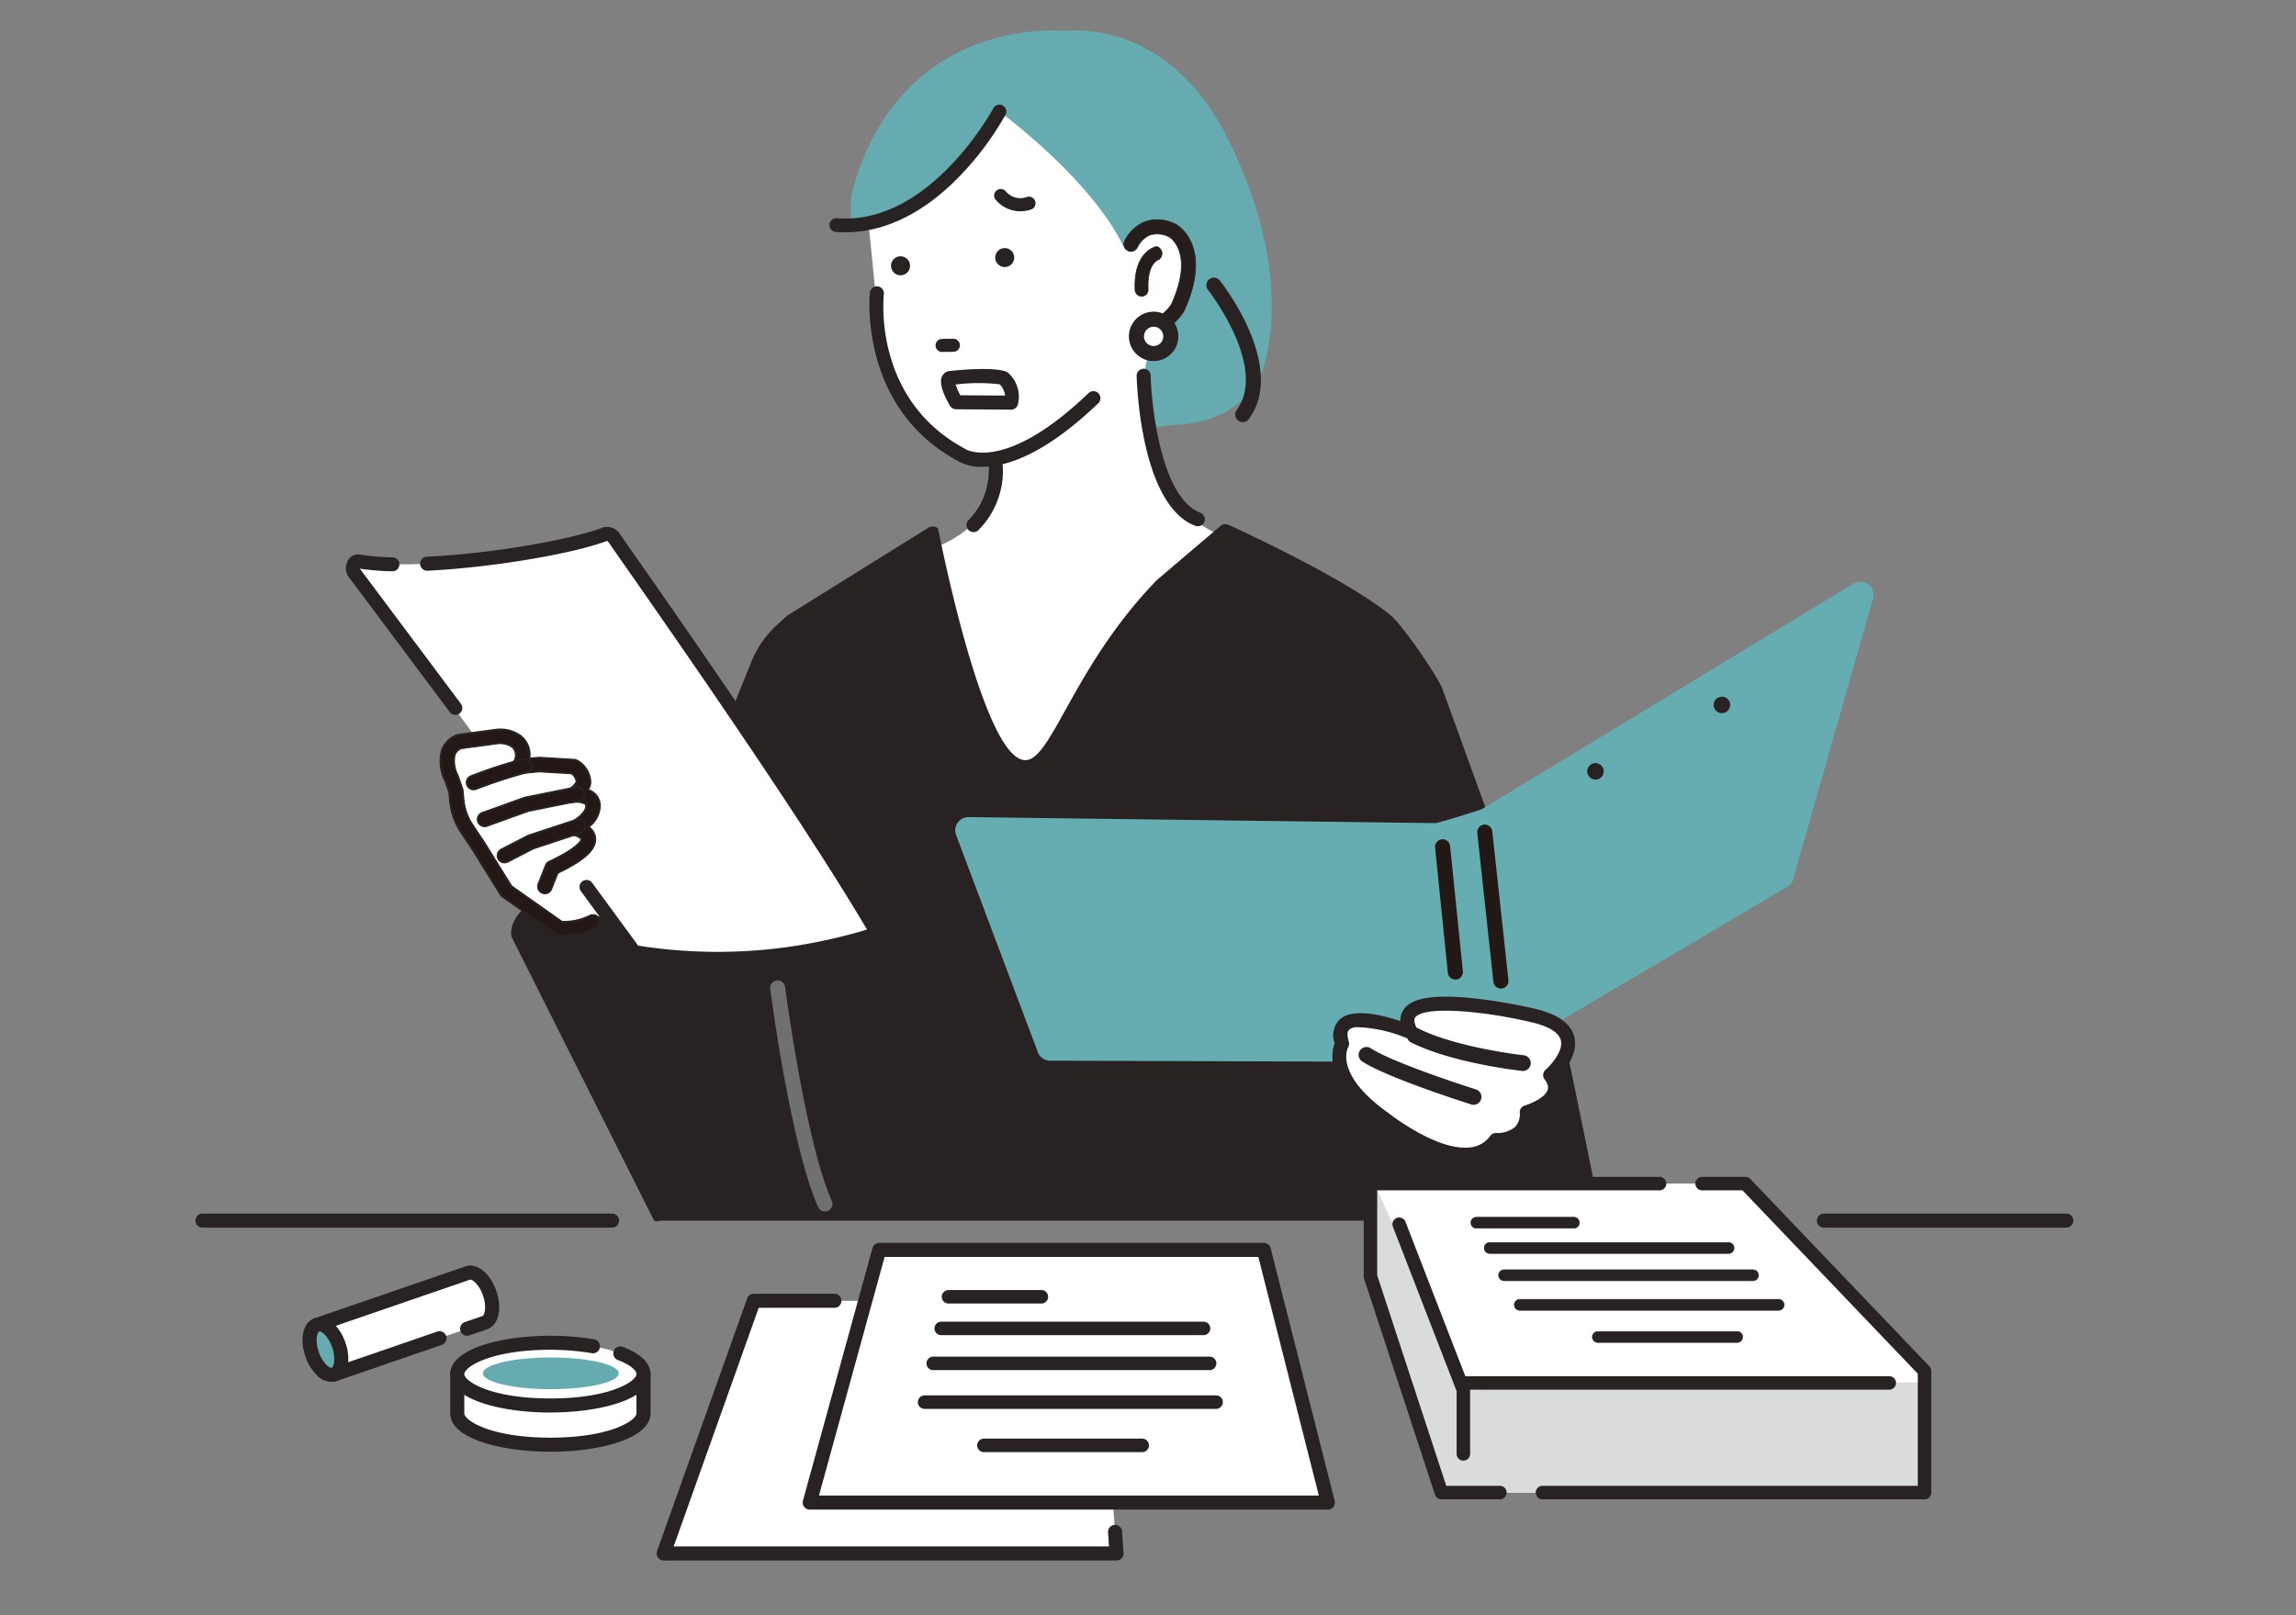 <svg xmlns="http://www.w3.org/2000/svg" xmlns:xlink="http://www.w3.org/1999/xlink" width="270" height="190" viewBox="0 0 270 190">
  <rect x="0" y="0" width="270" height="190" fill="#808080" stroke="none"/>
  <defs>
    <clipPath id="clip-path">
      <rect id="長方形_110091" data-name="長方形 110091" width="270" height="190" transform="translate(123 6284)" fill="none" stroke="#707070" stroke-width="1"/>
    </clipPath>
    <clipPath id="clip-path-2">
      <rect id="長方形_110302" data-name="長方形 110302" width="220.83" height="179.985" transform="translate(-10)" fill="none"/>
    </clipPath>
  </defs>
  <g id="マスクグループ_190663" data-name="マスクグループ 190663" transform="translate(-123 -6284)" clip-path="url(#clip-path)">
    <g id="グループ_191143" data-name="グループ 191143" transform="translate(155.987 6287.574)">
      <g id="グループ_191142" data-name="グループ 191142" clip-path="url(#clip-path-2)">
        <path id="パス_133126" data-name="パス 133126" d="M462.773,343.251h-18.5a.826.826,0,1,1,0-1.652h28.5a.826.826,0,1,1,0,1.652" transform="translate(-262.772 -202.421)" fill="#282322"/>
        <path id="パス_133127" data-name="パス 133127" d="M38.99,343.251H-9.174a.826.826,0,0,1-.826-.826.826.826,0,0,1,.826-.826H38.99a.826.826,0,1,1,0,1.652" transform="translate(0 -202.421)" fill="#282322"/>
        <path id="パス_133128" data-name="パス 133128" d="M179.625,18.206s-11.468,6.611-9.961,15.441l1.305,13.059s4.222,15.411,13.3,14.144c0,0,1.689,7.389-7.389,10.556,0,0,.7,27.978,9.643,28.356,5.61.237,17.185-24.742,25.4-29.623,0,0-13.722-4.011-8.867-22.8l.423-2.111s8.444-9.078-.211-12.034c0,0-1.267-.633-2.744,2.111,0,0,1.267-21.956-20.9-17.1" transform="translate(-100.457 -10.373)" fill="#fff"/>
        <path id="パス_133129" data-name="パス 133129" d="M189.526,199.065l-13.367-36.919c-.494-1.571-4.866-7.8-6.138-8.844-5.377-4.424-18.529-10.407-19.086-10.659a.96.96,0,0,0-.827.015l-7.613,6.479c-9.534,9.831-12.215,20.556-15.194,21.152-5.09,1.018-10.515-27.217-10.539-27.236a.962.962,0,0,0-1.128-.08L99.113,153.265a.933.933,0,0,0-.138.1L97.839,154.4a11.95,11.95,0,0,0-3.021,4.336l-9.159,22.657a83.991,83.991,0,0,0-9.056,2.219c-6.822,2.127-10.105,4.479-10.035,7.189a.954.954,0,0,0,.1.407l16.656,33.176c.163.326.5.108.86.108H194.7c.187-.281-5.024-25.123-5.169-25.428" transform="translate(-39.445 -84.474)" fill="#282322"/>
        <path id="パス_133130" data-name="パス 133130" d="M73.138,224.928s2.227,10.471-2.784,11.63c0,0-3.406,1.571-6.672-1.8L60.6,232.835l-3.015-5.567s14.5-9.3,15.555-2.339" transform="translate(-34.122 -131.754)" fill="#fff"/>
        <path id="パス_133131" data-name="パス 133131" d="M82.455,192.154c-8.7-14.913-28.128-42.378-30.823-46.285-.238-.346-.667-.665-1.059-.513-5.289,2.049-21.876,4.506-29.073,3.2-.283-.051-.495.289-.586.56a.873.873,0,0,0,.127.8l32.724,44.341a.873.873,0,0,0,.724.351,60.854,60.854,0,0,0,23.385-.953c2.715-.65,4.738-1.24,4.582-1.507" transform="translate(-12.365 -86.111)" fill="#fff"/>
        <path id="パス_133132" data-name="パス 133132" d="M31.737,170.148a.817.817,0,0,1-.656-.328L19.2,153.93a1.693,1.693,0,0,1-.247-1.553,1.387,1.387,0,0,1,1.507-1.1,25.733,25.733,0,0,0,3.9.339.818.818,0,0,1-.037,1.636,28.759,28.759,0,0,1-3.82-.307l.007.01L32.391,168.84a.819.819,0,0,1-.655,1.308" transform="translate(-11.175 -89.628)" fill="#282322"/>
        <path id="パス_133133" data-name="パス 133133" d="M75.319,194.951a62.335,62.335,0,0,1-9.374-.713,1.7,1.7,0,0,1-1.322-.684l-5.415-7.393a.824.824,0,1,1,1.33-.974l5.412,7.388a.044.044,0,0,0,.037.015.761.761,0,0,1,.146.009,59.747,59.747,0,0,0,23.068-.94c2.042-.49,3.1-.8,3.649-.993-7.751-13.129-22.9-34.817-28.665-43.073-.791-1.133-1.379-1.974-1.712-2.457a.71.71,0,0,0-.173-.178c-4.084,1.55-13.712,3.153-21.127,3.51a.824.824,0,1,1-.079-1.646c8.084-.39,17.231-2.092,20.7-3.436a1.773,1.773,0,0,1,2.036.813c.332.481.918,1.32,1.707,2.449,5.881,8.42,21.5,30.786,29.149,43.888a.882.882,0,0,1,.048.8c-.184.431-.33.771-5.15,1.926a61.083,61.083,0,0,1-14.267,1.688" transform="translate(-23.886 -84.91)" fill="#282322"/>
        <path id="パス_133134" data-name="パス 133134" d="M62.8,210.763a2.534,2.534,0,0,0,1.332-1.554c0-.01,0-.02,0-.03a2.2,2.2,0,0,0-1.157-1.8l-4.044-.242-2.388.227a2.18,2.18,0,0,0-.269-2.928,3.35,3.35,0,0,0-2.423-.583l-4.325.585c-2.587,1.068-.905,4.348-.905,4.348l.506,1.46.1,1.083a7.21,7.21,0,0,0,1.185,3.354l1.327,1.987L55.054,222l6.246,4.409s.5.779,2.775-.269l-4.484-4.662.858-2.185c7.649-3.585,2.664-4.672,2.664-4.672,2.117-1.219,2.116-2.39,2.116-2.39.233-1.875-2.426-1.467-2.426-1.467" transform="translate(-28.493 -120.776)" fill="#fff"/>
        <path id="パス_133135" data-name="パス 133135" d="M62.881,225.779a7.1,7.1,0,0,1-2.876.255.8.8,0,0,1-.319-.133l-6.246-4.409a.8.8,0,0,1-.217-.229l-3.309-5.32-1.32-1.976a8.032,8.032,0,0,1-1.316-3.724l-.089-.987-.458-1.32a5.127,5.127,0,0,1-.4-3.661,2.981,2.981,0,0,1,1.732-1.73.8.8,0,0,1,.2-.053l4.325-.586a4.123,4.123,0,0,1,3,.728,2.8,2.8,0,0,1,1,2.658l1.112-.106a.825.825,0,0,1,.123,0l4.044.242a.8.8,0,0,1,.328.093,2.98,2.98,0,0,1,1.574,2.452l0,.026a1.72,1.72,0,0,1-.3.96,2.223,2.223,0,0,1,.852.5,1.933,1.933,0,0,1,.546,1.678,3.265,3.265,0,0,1-1.318,2.183,1.827,1.827,0,0,1,.79,1.265c.148,1.318-1.217,2.6-4.42,4.136l-.743,1.893a.794.794,0,0,1-1.479-.58l.858-2.185a.794.794,0,0,1,.4-.429c3.787-1.775,3.8-2.649,3.8-2.657-.012-.116-.473-.407-.974-.52a.8.8,0,0,1-.224-1.464c1.467-.845,1.688-1.592,1.716-1.723a.261.261,0,0,1,.008-.077c.034-.275-.043-.35-.072-.378a2.207,2.207,0,0,0-1.448-.2.795.795,0,0,1-.434-1.514,2.195,2.195,0,0,0,.849-.859,1.4,1.4,0,0,0-.6-1.018l-3.788-.227L55.462,207a.794.794,0,0,1-.727-1.245,1.4,1.4,0,0,0-.084-1.832,2.543,2.543,0,0,0-1.849-.438l-4.215.571a1.362,1.362,0,0,0-.759.768,3.659,3.659,0,0,0,.345,2.447.749.749,0,0,1,.043.1l.506,1.46a.788.788,0,0,1,.041.189l.1,1.083a6.436,6.436,0,0,0,1.055,2.985l1.327,1.987.014.022,3.23,5.194,5.947,4.2a6.961,6.961,0,0,0,3.306-.707.794.794,0,0,1,.665,1.442,9.856,9.856,0,0,1-1.525.559" transform="translate(-27.336 -119.62)" fill="#231815"/>
        <path id="パス_133136" data-name="パス 133136" d="M63.774,225.433a9.672,9.672,0,0,1-.958.318,7.183,7.183,0,0,1-2.9.256.842.842,0,0,1-.342-.143l-6.246-4.409a.848.848,0,0,1-.231-.246l-3.309-5.32-1.319-1.975a8.085,8.085,0,0,1-1.325-3.75l-.09-.986-.454-1.306a5.2,5.2,0,0,1-.4-3.7,3.036,3.036,0,0,1,1.764-1.762.877.877,0,0,1,.21-.057l4.325-.586a4.177,4.177,0,0,1,3.038.739,2.863,2.863,0,0,1,1.034,2.641l1.041-.1a.834.834,0,0,1,.132,0l4.044.242a.844.844,0,0,1,.352.1,3.034,3.034,0,0,1,1.6,2.5l0,.024a1.7,1.7,0,0,1-.277.935,2.236,2.236,0,0,1,.808.489,1.989,1.989,0,0,1,.563,1.725,3.269,3.269,0,0,1-1.285,2.173,1.841,1.841,0,0,1,.757,1.261c.152,1.347-1.215,2.638-4.432,4.184l-.735,1.872a.851.851,0,1,1-1.584-.622l.858-2.185a.849.849,0,0,1,.431-.46c3.688-1.729,3.77-2.6,3.77-2.606a1.829,1.829,0,0,0-.93-.464.858.858,0,0,1-.656-.7.845.845,0,0,1,.416-.865c1.415-.814,1.651-1.525,1.687-1.678a.14.14,0,0,1,0-.045.343.343,0,0,0,.006-.035c.031-.247-.034-.31-.055-.331a2.2,2.2,0,0,0-1.4-.19.851.851,0,0,1-.465-1.622,2.176,2.176,0,0,0,.814-.817,1.346,1.346,0,0,0-.563-.952l-3.772-.226-2.318.221a.851.851,0,0,1-.779-1.334,1.342,1.342,0,0,0-.071-1.753,2.486,2.486,0,0,0-1.809-.429l-4.207.57a1.307,1.307,0,0,0-.722.733,3.6,3.6,0,0,0,.343,2.4.8.8,0,0,1,.046.107l.506,1.46a.848.848,0,0,1,.043.2l.1,1.084a6.38,6.38,0,0,0,1.045,2.958l1.342,2.01,3.224,5.185,5.924,4.183a6.9,6.9,0,0,0,3.263-.7.851.851,0,1,1,.713,1.545c-.19.088-.382.169-.575.244m-.988.209a9.866,9.866,0,0,0,1.516-.556.738.738,0,1,0-.618-1.34,6.976,6.976,0,0,1-3.334.713.056.056,0,0,1-.029-.01l-5.947-4.2a.049.049,0,0,1-.015-.016l-3.243-5.214-1.328-1.987a6.494,6.494,0,0,1-1.064-3.011l-.1-1.083a.731.731,0,0,0-.037-.175l-.506-1.46a.779.779,0,0,0-.04-.093,3.716,3.716,0,0,1-.348-2.492,1.413,1.413,0,0,1,.788-.8.038.038,0,0,1,.016,0l4.216-.571a2.6,2.6,0,0,1,1.89.449,1.46,1.46,0,0,1,.1,1.909.738.738,0,0,0,.675,1.157l2.327-.222,3.8.227a.054.054,0,0,1,.029.01,1.458,1.458,0,0,1,.626,1.059.054.054,0,0,1,0,.029,2.237,2.237,0,0,1-.878.888.738.738,0,0,0,.4,1.406,2.239,2.239,0,0,1,1.5.221c.054.053.122.154.088.426,0,.023-.006.035-.007.044a.049.049,0,0,0,0,.021v.005a.056.056,0,0,1-.015.063c-.067.227-.377.93-1.73,1.709a.733.733,0,0,0-.36.75.743.743,0,0,0,.568.61c.476.107,1,.4,1.018.569,0,.009.052.892-3.835,2.714a.735.735,0,0,0-.374.4l-.858,2.185a.738.738,0,0,0,.417.956.739.739,0,0,0,.956-.417l.743-1.893a.056.056,0,0,1,.028-.031c3.18-1.526,4.534-2.784,4.388-4.079a1.757,1.757,0,0,0-.768-1.226.057.057,0,0,1,0-.088,3.2,3.2,0,0,0,1.3-2.143,1.882,1.882,0,0,0-.529-1.634,2.163,2.163,0,0,0-.831-.486.059.059,0,0,1-.035-.034.057.057,0,0,1,.005-.049,1.652,1.652,0,0,0,.3-.926h0v-.02a2.927,2.927,0,0,0-1.544-2.414.735.735,0,0,0-.305-.086l-4.044-.242a.71.71,0,0,0-.114,0l-1.112.106a.056.056,0,0,1-.061-.064,2.757,2.757,0,0,0-.98-2.6,4.064,4.064,0,0,0-2.956-.718l-4.325.586a.723.723,0,0,0-.183.049,2.927,2.927,0,0,0-1.7,1.7,5.1,5.1,0,0,0,.394,3.617l.46,1.326.092,1a7.979,7.979,0,0,0,1.307,3.7l1.32,1.976,3.31,5.322a.737.737,0,0,0,.2.213l6.246,4.409a.737.737,0,0,0,.3.124,7.067,7.067,0,0,0,2.852-.254" transform="translate(-27.256 -119.537)" fill="#282322"/>
        <path id="パス_133137" data-name="パス 133137" d="M60.558,226.027a4.587,4.587,0,0,1-.746-.05.9.9,0,0,1-.367-.153L53.2,221.415a.916.916,0,0,1-.249-.263l-3.309-5.321-1.318-1.973a8.148,8.148,0,0,1-1.335-3.779l-.089-.987-.451-1.291a5.24,5.24,0,0,1-.4-3.741,3.1,3.1,0,0,1,1.8-1.8.959.959,0,0,1,.225-.061l4.325-.585a4.233,4.233,0,0,1,3.083.749,2.931,2.931,0,0,1,1.069,2.622l.964-.092a.855.855,0,0,1,.141,0l4.044.242a.91.91,0,0,1,.377.107,3.1,3.1,0,0,1,1.635,2.549l0,.023a1.706,1.706,0,0,1-.25.907,2.273,2.273,0,0,1,.762.478,2.049,2.049,0,0,1,.581,1.776,3.283,3.283,0,0,1-1.251,2.164,1.877,1.877,0,0,1,.723,1.257c.154,1.376-1.217,2.682-4.445,4.236l-.726,1.849a.913.913,0,1,1-1.7-.667l.858-2.185a.911.911,0,0,1,.462-.493c3.353-1.571,3.7-2.43,3.732-2.543a2.1,2.1,0,0,0-.879-.411.919.919,0,0,1-.7-.754.907.907,0,0,1,.446-.928c1.378-.793,1.618-1.481,1.656-1.631a.19.19,0,0,1,0-.052c0-.006,0-.014,0-.03.012-.1.016-.227-.037-.278a2.166,2.166,0,0,0-1.348-.173.913.913,0,0,1-.5-1.74,2.137,2.137,0,0,0,.775-.771,1.287,1.287,0,0,0-.521-.88l-3.754-.225-2.309.221a.913.913,0,0,1-.836-1.431,1.278,1.278,0,0,0-.056-1.668,2.427,2.427,0,0,0-1.764-.417l-4.2.568a1.245,1.245,0,0,0-.682.695,3.528,3.528,0,0,0,.341,2.353.963.963,0,0,1,.048.115l.506,1.461a.907.907,0,0,1,.046.216l.1,1.084a6.316,6.316,0,0,0,1.035,2.929l1.342,2.01,3.219,5.176,5.9,4.165a6.85,6.85,0,0,0,3.215-.7.913.913,0,1,1,.765,1.657c-.187.087-.382.169-.579.246a9.854,9.854,0,0,1-.964.319,8.316,8.316,0,0,1-2.182.307M53.01,201.812a4.32,4.32,0,0,0-.577.039l-4.325.586a.662.662,0,0,0-.167.045,2.866,2.866,0,0,0-1.667,1.661,5.037,5.037,0,0,0,.392,3.568l.463,1.333.1,1.015a7.915,7.915,0,0,0,1.3,3.669l1.32,1.976,3.311,5.324a.678.678,0,0,0,.184.2l6.246,4.409a.672.672,0,0,0,.272.114,7.059,7.059,0,0,0,2.825-.253,9.785,9.785,0,0,0,1.506-.552.676.676,0,1,0-.566-1.227,7.082,7.082,0,0,1-3.364.718.123.123,0,0,1-.059-.022l-5.948-4.2a.115.115,0,0,1-.032-.035l-3.243-5.214-1.327-1.986a6.551,6.551,0,0,1-1.074-3.039l-.1-1.083a.681.681,0,0,0-.035-.161l-.506-1.46a.752.752,0,0,0-.036-.085,3.78,3.78,0,0,1-.351-2.542,1.473,1.473,0,0,1,.821-.835.089.089,0,0,1,.034-.01l4.215-.571a2.661,2.661,0,0,1,1.935.46,1.524,1.524,0,0,1,.111,1.995.676.676,0,0,0,.619,1.06l2.327-.222,3.806.227a.111.111,0,0,1,.059.02,1.522,1.522,0,0,1,.653,1.1.123.123,0,0,1-.009.059,2.282,2.282,0,0,1-.911.92.676.676,0,0,0,.37,1.288,2.256,2.256,0,0,1,1.548.238c.064.062.143.179.106.478a.468.468,0,0,1-.008.048.113.113,0,0,1-.021.109c-.086.276-.427.967-1.753,1.731a.672.672,0,0,0-.33.687.681.681,0,0,0,.521.558c.463.1,1.042.406,1.065.623,0,.037.055.938-3.87,2.777a.676.676,0,0,0-.342.365l-.858,2.185a.676.676,0,0,0,.382.876.677.677,0,0,0,.876-.382l.743-1.893a.119.119,0,0,1,.06-.064c3.152-1.512,4.495-2.751,4.353-4.016a1.7,1.7,0,0,0-.744-1.183.119.119,0,0,1-.007-.185,3.134,3.134,0,0,0,1.277-2.1,1.826,1.826,0,0,0-.511-1.587,2.1,2.1,0,0,0-.808-.472.119.119,0,0,1-.064-.174,1.592,1.592,0,0,0,.288-.89v-.019a2.869,2.869,0,0,0-1.512-2.363.67.67,0,0,0-.279-.079l-4.044-.242a.691.691,0,0,0-.1,0l-1.112.106a.12.12,0,0,1-.1-.036.119.119,0,0,1-.031-.1,2.7,2.7,0,0,0-.955-2.545,3.949,3.949,0,0,0-2.334-.746M63.4,213.126l-.026.023.032.023a.062.062,0,0,1-.008-.028.061.061,0,0,1,0-.018m-.088-4.368-.018.029.037.012a.057.057,0,0,1-.016-.024.064.064,0,0,1,0-.017m-6.889-3.674,0,.035.042,0a.061.061,0,0,1-.026-.016.06.06,0,0,1-.011-.015" transform="translate(-27.165 -119.446)" fill="#282322"/>
        <path id="パス_133138" data-name="パス 133138" d="M54.785,213.883a.794.794,0,0,1-.508-1.5,59.449,59.449,0,0,1,6.154-2.01.794.794,0,0,1,.42,1.532,58.723,58.723,0,0,0-5.975,1.949.771.771,0,0,1-.091.031" transform="translate(-31.869 -124.642)" fill="#231815"/>
        <path id="パス_133139" data-name="パス 133139" d="M60.869,211.847a.846.846,0,0,1-.086.029,58.933,58.933,0,0,0-5.968,1.947.742.742,0,0,1-.1.033.851.851,0,0,1-.544-1.609,59.518,59.518,0,0,1,6.16-2.012.851.851,0,0,1,.535,1.613m-5.926,1.8c.606-.236,2.778-1.054,5.81-1.884a.738.738,0,0,0-.39-1.423,59.1,59.1,0,0,0-6.147,2.008.738.738,0,0,0,.472,1.4.828.828,0,0,0,.084-.029l.171-.068" transform="translate(-31.787 -124.56)" fill="#282322"/>
        <path id="パス_133140" data-name="パス 133140" d="M54.4,213.858a.913.913,0,0,1-.344-1.759,59.524,59.524,0,0,1,6.168-2.014.913.913,0,0,1,.574,1.731c-.03.011-.06.021-.091.03a58.571,58.571,0,0,0-5.961,1.944.934.934,0,0,1-.105.035.9.9,0,0,1-.24.033m6.066-3.569a.7.7,0,0,0-.18.024,58.541,58.541,0,0,0-6.141,2.006.676.676,0,0,0,.433,1.278c.026-.008.052-.017.078-.026l.171-.068h0c.594-.232,2.771-1.052,5.816-1.886a.676.676,0,0,0-.177-1.328m.309,1.468h0Z" transform="translate(-31.697 -124.47)" fill="#282322"/>
        <path id="パス_133141" data-name="パス 133141" d="M57.958,223.06a.794.794,0,0,1-.478-1.514l4.947-1.78a.79.79,0,0,1,.112-.031l5.957-1.2a.794.794,0,1,1,.315,1.557l-5.9,1.193-4.892,1.761-.06.019" transform="translate(-33.749 -129.485)" fill="#231815"/>
        <path id="パス_133142" data-name="パス 133142" d="M68.878,220.021a.852.852,0,0,1-.139.041l-5.9,1.193-4.885,1.758c-.021.008-.042.014-.064.02h0a.851.851,0,0,1-.533-1.614l.021-.008,4.947-1.78a.884.884,0,0,1,.119-.033l5.957-1.2a.851.851,0,0,1,.476,1.627m-11.017,2.9.056-.018,4.892-1.761,5.908-1.195a.738.738,0,0,0-.292-1.446l-5.957,1.2a.755.755,0,0,0-.1.029l-4.947,1.78a.738.738,0,0,0,.444,1.406" transform="translate(-33.667 -129.403)" fill="#282322"/>
        <path id="パス_133143" data-name="パス 133143" d="M57.581,223.034a.913.913,0,0,1-.334-1.764l.022-.008,4.948-1.78a.949.949,0,0,1,.128-.036l5.957-1.2a.913.913,0,0,1,.51,1.746.929.929,0,0,1-.148.043l-5.9,1.193-4.876,1.756c-.022.008-.045.015-.068.022a.907.907,0,0,1-.238.032m.192-.2h0Zm10.71-4.372a.66.66,0,0,0-.134.013l-5.957,1.2a.681.681,0,0,0-.095.026l-4.947,1.78a.663.663,0,0,0-.382.343.677.677,0,0,0,.788.945l.051-.016L62.7,221l5.917-1.2a.675.675,0,0,0-.134-1.338m.307,1.469h0Z" transform="translate(-33.579 -129.312)" fill="#282322"/>
        <path id="パス_133144" data-name="パス 133144" d="M63.7,232.828a.794.794,0,0,1-.573-1.472l3.081-1.589a.794.794,0,0,1,.115-.048l5.668-1.871a.794.794,0,0,1,.5,1.508l-5.608,1.851-3.026,1.56a.781.781,0,0,1-.155.061" transform="translate(-37.151 -134.991)" fill="#231815"/>
        <path id="パス_133145" data-name="パス 133145" d="M63.714,232.772a.831.831,0,0,1-.085.028.855.855,0,0,1-.98-.431.85.85,0,0,1,.366-1.146l3.081-1.589a.929.929,0,0,1,.123-.052l5.668-1.871a.851.851,0,0,1,.533,1.616l-5.608,1.851L63.8,232.735a.765.765,0,0,1-.081.037m2.5-3.069c-.024.009-.047.02-.07.031l-3.081,1.589a.739.739,0,0,0-.317.994.741.741,0,0,0,.85.374.749.749,0,0,0,.144-.056l3.026-1.56,5.616-1.855a.738.738,0,0,0-.462-1.4l-5.668,1.871-.037.013" transform="translate(-37.067 -134.908)" fill="#282322"/>
        <path id="パス_133146" data-name="パス 133146" d="M63.318,232.8a.918.918,0,0,1-.813-.495.912.912,0,0,1,.393-1.23l3.081-1.589a.945.945,0,0,1,.131-.056l5.669-1.871a.913.913,0,0,1,.572,1.734l-5.609,1.852L63.734,232.7a.844.844,0,0,1-.087.04h0a.776.776,0,0,1-.091.03.894.894,0,0,1-.238.032m.306-.12h0Zm2.527-3.011a.636.636,0,0,0-.063.029l-3.082,1.589a.676.676,0,0,0,.488,1.253.686.686,0,0,0,.132-.052l3.025-1.56,5.626-1.859a.676.676,0,1,0-.424-1.283Z" transform="translate(-36.978 -134.818)" fill="#282322"/>
        <path id="パス_133147" data-name="パス 133147" d="M207.479,10.244C200.372-1.386,189.88.065,189.88.065s-19.553-2.2-25.215,18.991a10.522,10.522,0,0,0,.088,4.336l2.142-1.449A21.047,21.047,0,0,0,182,9.544s10.678,7.817,14.55,15.8c0,0,6.151-4.038,7.513,1.508,1.067.294.417,6.151-3.924,9.658a11.282,11.282,0,0,0,.233,10.173c.121-.009,2.034-.286,2.161-.289,3.766-.071,8.5-1.578,10.442-6.424,4.2-14.215-5.492-29.721-5.492-29.721" transform="translate(-97.459 0)" fill="#65abaf"/>
        <path id="パス_133148" data-name="パス 133148" d="M247.231,67.911a3.132,3.132,0,0,1-1.688-.145.837.837,0,0,1,.579-1.57c1.4.515,2.674-1.287,2.867-1.576,2.627-5.779.122-7.7-.173-7.906a2.968,2.968,0,0,0-2.321-.277,2.933,2.933,0,0,0-1.483,1.432.837.837,0,0,1-1.539-.657,4.62,4.62,0,0,1,2.425-2.338,4.573,4.573,0,0,1,3.7.358c.019.009.037.019.055.03.176.1,4.268,2.617.835,10.111a.9.9,0,0,1-.049.092,6.919,6.919,0,0,1-1.3,1.479,4.206,4.206,0,0,1-1.9.967" transform="translate(-144.235 -32.373)" fill="#251e1c"/>
        <path id="パス_133149" data-name="パス 133149" d="M245.469,67.745a.878.878,0,0,1-.064-1.621.869.869,0,0,1,.671-.026c1.382.509,2.676-1.347,2.815-1.554,2.612-5.748.133-7.656-.153-7.852a2.93,2.93,0,0,0-2.289-.275,2.9,2.9,0,0,0-1.46,1.41.878.878,0,0,1-1.615-.689,4.672,4.672,0,0,1,2.448-2.36,4.616,4.616,0,0,1,3.73.359l.058.031c.177.1,4.3,2.632.851,10.164a.868.868,0,0,1-.051.1,6.945,6.945,0,0,1-1.308,1.489,4.242,4.242,0,0,1-1.923.976q-.123.023-.245.037a3.176,3.176,0,0,1-1.465-.184m1.695.066a4.152,4.152,0,0,0,1.886-.958,6.835,6.835,0,0,0,1.291-1.47.814.814,0,0,0,.047-.087c3.42-7.465-.643-9.956-.819-10.058l-.053-.029a4.533,4.533,0,0,0-3.665-.356,4.585,4.585,0,0,0-2.4,2.315.8.8,0,0,0,1.464.625,2.978,2.978,0,0,1,1.507-1.455,3.014,3.014,0,0,1,2.358.282c.3.2,2.828,2.147.184,7.963a5.357,5.357,0,0,1-.99,1.1,1.925,1.925,0,0,1-1.925.493.8.8,0,1,0-.55,1.493,3.082,3.082,0,0,0,1.666.143" transform="translate(-144.176 -32.313)" fill="#282322"/>
        <path id="パス_133150" data-name="パス 133150" d="M247.543,68.237a.774.774,0,0,1-.131.013.791.791,0,0,1-.782-.766c-.2-4.52,2.422-5.07,2.534-5.092a.854.854,0,0,1,.38,1.432l-.073.072c-.059.015-1.457.409-1.307,3.55a.768.768,0,0,1-.623.791" transform="translate(-146.139 -36.972)" fill="#251e1c"/>
        <path id="パス_133151" data-name="パス 133151" d="M247.354,68.232a.831.831,0,0,1-.824-.805c-.2-4.555,2.454-5.112,2.568-5.134a.04.04,0,0,1,.018,0,.9.9,0,0,1,.4,1.5l-.072.072a.047.047,0,0,1-.019.011c-.058.015-1.425.4-1.276,3.508a.812.812,0,0,1-.656.833l-.062.009c-.025,0-.051,0-.076,0m2.1-4.5a.813.813,0,0,0-.353-1.361c-.2.042-2.689.649-2.491,5.048a.748.748,0,0,0,.74.726.779.779,0,0,0,.124-.013.73.73,0,0,0,.589-.748c-.147-3.063,1.18-3.545,1.327-3.588Z" transform="translate(-146.079 -36.912)" fill="#282322"/>
        <path id="パス_133152" data-name="パス 133152" d="M191.211,90.562l-.044,0-1.328.02a.768.768,0,0,1-.781-.756.774.774,0,0,1,.756-.78l1.328-.02a.768.768,0,0,1,.068,1.534" transform="translate(-112.03 -52.755)" fill="#282322"/>
        <path id="パス_133153" data-name="パス 133153" d="M177.209,65.226a1.117,1.117,0,1,1-.986,1.233,1.117,1.117,0,0,1,.986-1.233" transform="translate(-104.42 -38.647)" fill="#282322"/>
        <path id="パス_133154" data-name="パス 133154" d="M206.295,64.089a1.117,1.117,0,1,1,1.233.986,1.117,1.117,0,0,1-1.233-.986" transform="translate(-122.24 -37.242)" fill="#282322"/>
        <path id="パス_133155" data-name="パス 133155" d="M271.668,88.321a.884.884,0,0,0,.527-.344c4.492-6.175-3.111-15.909-3.437-16.321a.887.887,0,0,0-1.39,1.1c.071.09,7.1,9.087,3.393,14.177a.886.886,0,0,0,.907,1.387" transform="translate(-158.32 -42.262)" fill="#282322"/>
        <path id="パス_133156" data-name="パス 133156" d="M247.091,85.838a2.019,2.019,0,1,0,1.541-2.4,2.019,2.019,0,0,0-1.541,2.4" transform="translate(-146.39 -49.413)" fill="#fff"/>
        <path id="パス_133157" data-name="パス 133157" d="M244.936,84.738a2.905,2.905,0,1,1,3.459,2.218,2.908,2.908,0,0,1-3.459-2.218m1.732-.379a1.133,1.133,0,1,0,.865-1.348,1.134,1.134,0,0,0-.865,1.348" transform="translate(-145.101 -48.123)" fill="#282322"/>
        <path id="パス_133158" data-name="パス 133158" d="M183.3,95.131a5.529,5.529,0,0,1-2.934-.7c-11.712-6.326-10.34-19.661-10.325-19.8a.826.826,0,0,1,1.642.186c-.056.5-1.249,12.39,9.5,18.171a.774.774,0,0,1,.089.055c.034.022,4.624,2.879,14.48-6.582a.826.826,0,0,1,1.144,1.192c-6.408,6.151-10.912,7.469-13.595,7.469" transform="translate(-100.73 -43.794)" fill="#282322"/>
        <path id="パス_133159" data-name="パス 133159" d="M254.3,116.218a.827.827,0,0,1-.293-.054c-6.473-2.453-6.881-17.015-6.9-17.633a.826.826,0,1,1,1.652-.038c.091,3.906,1.316,14.416,5.829,16.126a.826.826,0,0,1-.293,1.6" transform="translate(-146.43 -57.885)" fill="#282322"/>
        <path id="パス_133160" data-name="パス 133160" d="M198.808,131.731a.826.826,0,0,1-.569-1.426,8.329,8.329,0,0,0,2.332-6.652.826.826,0,1,1,1.634-.245,9.863,9.863,0,0,1-2.83,8.1.824.824,0,0,1-.567.225" transform="translate(-117.317 -72.712)" fill="#282322"/>
        <path id="パス_133161" data-name="パス 133161" d="M198.859,102.544h-.006L192.4,102.5a.826.826,0,0,1-.7-.4c-.5-.83-1.292-2.36-1.023-3.281a1.163,1.163,0,0,1,.6-.728.835.835,0,0,1,.275-.082c.5-.057,4.926-.546,6.675.037a.831.831,0,0,1,.283.162,3.736,3.736,0,0,1,1.142,3.772.826.826,0,0,1-.784.565m-5.972-1.693,5.263.036a2.26,2.26,0,0,0-.625-1.322,21.607,21.607,0,0,0-5.194.022,7.98,7.98,0,0,0,.556,1.264" transform="translate(-112.954 -57.931)" fill="#282322"/>
        <path id="パス_133162" data-name="パス 133162" d="M160.283,36.456q-.578,0-1.154-.047a.811.811,0,0,1,.133-1.616C170.19,35.7,177.6,22,177.675,21.866a.81.81,0,0,1,1.432.76,35.354,35.354,0,0,1-5.38,7.22c-4.2,4.342-8.829,6.61-13.444,6.61" transform="translate(-93.853 -12.702)" fill="#282322"/>
        <path id="パス_133163" data-name="パス 133163" d="M72.915,387.961v4.61c0,2.037-4.9,3.688-10.949,3.688s-10.949-1.651-10.949-3.688v-4.61Z" transform="translate(-30.231 -229.893)" fill="#fff"/>
        <path id="パス_133164" data-name="パス 133164" d="M60.764,395.884c-5.852,0-11.775-1.551-11.775-4.514v-4.61a.826.826,0,0,1,.826-.826h21.9a.826.826,0,0,1,.826.826v4.61c0,2.964-5.924,4.514-11.776,4.514m-10.123-8.3v3.784c0,.814,3.011,2.862,10.123,2.862s10.123-2.048,10.123-2.862v-3.784Z" transform="translate(-29.029 -228.692)" fill="#282322"/>
        <path id="パス_133165" data-name="パス 133165" d="M51.017,382.6c0,2.037,4.9,3.688,10.949,3.688s10.949-1.651,10.949-3.688-4.9-3.688-10.949-3.688S51.017,380.56,51.017,382.6" transform="translate(-30.231 -224.529)" fill="#fff"/>
        <path id="パス_133166" data-name="パス 133166" d="M60.764,385.91c-5.852,0-11.776-1.551-11.776-4.514s5.924-4.514,11.776-4.514a30.276,30.276,0,0,1,5.148.419.826.826,0,0,1-.283,1.629,29,29,0,0,0-4.865-.4c-7.112,0-10.123,2.047-10.123,2.862s3.011,2.862,10.123,2.862,10.123-2.048,10.123-2.862c0-.38-.574-1.043-2.195-1.664a.826.826,0,0,1,.591-1.543c2.691,1.03,3.257,2.313,3.257,3.207,0,2.964-5.924,4.514-11.776,4.514" transform="translate(-29.029 -223.328)" fill="#282322"/>
        <path id="パス_133167" data-name="パス 133167" d="M58.429,385.009c0,1.03,3.574,1.864,7.984,1.864s7.984-.834,7.984-1.864-3.574-1.864-7.984-1.864-7.984.834-7.984,1.864" transform="translate(-34.623 -227.039)" fill="#65abaf"/>
        <path id="パス_133168" data-name="パス 133168" d="M196.337,186.854l54.857.711c.294.007,5.265-1.525,5.518-1.675l43.653-26.5a1.567,1.567,0,0,1,2.344,1.605l-9.39,32.983a1.568,1.568,0,0,1-.718,1.074L258.07,215.436a1.567,1.567,0,0,1-.833.237L205.9,215.51a1.567,1.567,0,0,1-1.505-1.149l-9.606-25.522a1.568,1.568,0,0,1,1.549-1.985" transform="translate(-115.391 -94.315)" fill="#65adb1"/>
        <path id="パス_133169" data-name="パス 133169" d="M335.692,250.042a.887.887,0,0,1-.962-.794l-1.5-14.727a.888.888,0,0,1,.792-.973h.011a.887.887,0,0,1,.962.793l1.5,14.727a.888.888,0,0,1-.793.973h-.011" transform="translate(-197.456 -138.391)" fill="#221815"/>
        <path id="パス_133170" data-name="パス 133170" d="M348.266,248.575a.888.888,0,0,1-.962-.794l-1.9-17.507a.888.888,0,0,1,.792-.973h.011a.888.888,0,0,1,.962.794l1.9,17.507a.887.887,0,0,1-.792.973h-.011" transform="translate(-204.671 -135.874)" fill="#221815"/>
        <path id="パス_133171" data-name="パス 133171" d="M310.84,294.48s9.505,7.585,13.174,2.549c0,0,3.75.253,3.631-3.267,0,0,4.973-1.425,2.748-4.365,0,0,6-5.245-2.2-7.061,0,0-17.629-4.113-14.136,2.048,0,0-9.776-4.03-8.121,1.315,0,0-2.216,3.729,4.9,8.781" transform="translate(-181.094 -166.507)" fill="#fff"/>
        <path id="パス_133172" data-name="パス 133172" d="M319.819,298.351c-4.487.4-10.229-4.064-10.671-4.414-6.467-4.6-5.724-8.355-5.282-9.5a2.633,2.633,0,0,1,.586-2.788c1.505-1.374,4.992-.523,7.13.19a2.178,2.178,0,0,1,.431-1.406c.656-.877,2.268-1.958,8.662-1.217a65.249,65.249,0,0,1,6.507,1.122c2.813.623,4.45,1.75,4.858,3.347.488,1.911-.964,3.768-1.794,4.641a2.7,2.7,0,0,1,.214,2.139c-.5,1.483-2.258,2.334-3.2,2.694A3.564,3.564,0,0,1,326.2,295.5a4.663,4.663,0,0,1-2.983,1.148,4.84,4.84,0,0,1-3.132,1.672c-.087.012-.176.022-.264.03m-13.37-15.794a1.521,1.521,0,0,0-.889.3c-.3.276-.187.911-.037,1.4a.823.823,0,0,1-.079.663c-.064.117-1.65,3.2,4.673,7.69.013.009.025.018.037.028.057.046,5.81,4.6,9.71,4.054a3.222,3.222,0,0,0,2.287-1.347.825.825,0,0,1,.72-.336,3.287,3.287,0,0,0,2.189-.695,2.176,2.176,0,0,0,.565-1.724.822.822,0,0,1,.6-.818c.594-.172,2.363-.879,2.679-1.831.044-.133.178-.537-.36-1.247a.823.823,0,0,1,.114-1.116c.61-.535,2.121-2.209,1.792-3.491-.24-.933-1.494-1.675-3.629-2.148-5.689-1.326-12.457-1.9-13.488-.524-.248.332,0,.925.245,1.364a.823.823,0,0,1-1.029,1.166,16.5,16.5,0,0,0-6.1-1.388" transform="translate(-179.897 -165.307)" fill="#282322"/>
        <path id="パス_133173" data-name="パス 133173" d="M308.516,291.516h0" transform="translate(-182.817 -172.743)" fill="#282322"/>
        <path id="パス_133174" data-name="パス 133174" d="M338.833,293.009a.925.925,0,0,1-.183,0c-.33-.036-8.144-.907-13.025-3.335a.925.925,0,1,1,.824-1.657c4.584,2.28,12.324,3.144,12.4,3.153a.925.925,0,0,1-.017,1.841" transform="translate(-192.65 -170.611)" fill="#282322"/>
        <path id="パス_133175" data-name="パス 133175" d="M324.779,300.3a.914.914,0,0,1-.36-.04c-.4-.126-9.844-3.117-12.831-5.061a.925.925,0,0,1,1.009-1.551c2.777,1.807,12.282,4.817,12.378,4.847a.925.925,0,0,1-.2,1.8" transform="translate(-184.388 -173.917)" fill="#282322"/>
        <path id="パス_133176" data-name="パス 133176" d="M415.586,193.246a.969.969,0,1,1-1.052-.879.969.969,0,0,1,1.052.879" transform="translate(-245.116 -113.988)" fill="#282322"/>
        <path id="パス_133177" data-name="パス 133177" d="M379.091,212.43a.969.969,0,1,1-1.052-.879.969.969,0,0,1,1.052.879" transform="translate(-223.491 -125.356)" fill="#282322"/>
        <path id="パス_133178" data-name="パス 133178" d="M161.8,366.779H121.175L110.581,396.5h53.25Z" transform="translate(-65.527 -217.342)" fill="#fff"/>
        <path id="パス_133179" data-name="パス 133179" d="M162.629,396.125H109.38a.826.826,0,0,1-.778-1.1L119.2,365.3a.826.826,0,0,1,.778-.549h9.48a.826.826,0,0,1,0,1.652h-8.9l-10,28.069h51.193l-.113-1.663a.826.826,0,0,1,1.648-.113l.174,2.545a.826.826,0,0,1-.824.883" transform="translate(-64.325 -216.14)" fill="#282322"/>
        <path id="パス_133180" data-name="パス 133180" d="M206.145,352.084H160.925L152.748,381.8h60.928Z" transform="translate(-90.514 -208.633)" fill="#fff"/>
        <path id="パス_133181" data-name="パス 133181" d="M212.475,381.429H151.547a.826.826,0,0,1-.8-1.045l8.177-29.721a.826.826,0,0,1,.8-.607h45.221a.826.826,0,0,1,.8.623l7.531,29.721a.825.825,0,0,1-.8,1.029m-59.844-1.652h58.782L204.3,351.709H160.353Z" transform="translate(-89.312 -207.432)" fill="#282322"/>
        <path id="パス_133182" data-name="パス 133182" d="M24.931,366.347l3.253-1.118,2.07-.712c.868-.3,1.122-1.847.568-3.459s-1.707-2.677-2.575-2.379l-17.737,6.1,2.007,5.838Z" transform="translate(-6.227 -212.512)" fill="#fff"/>
        <path id="パス_133183" data-name="パス 133183" d="M9.024,362.8l.014,0,17.737-6.1c1.342-.461,2.9.781,3.625,2.891.72,2.094.268,4.02-1.052,4.5l-.029.01-2.07.711a.826.826,0,0,1-.551-1.558l.014-.005,2.07-.711h0c.2-.074.535-1.01.054-2.409s-1.323-1.935-1.525-1.865l-16.956,5.83,1.47,4.275,11.633-4a.827.827,0,0,1,1.05.513.84.84,0,0,1-.513,1.05l-12.414,4.269a.826.826,0,0,1-1.05-.513l-2.007-5.837a.826.826,0,0,1,.5-1.045" transform="translate(-5.025 -211.309)" fill="#282322"/>
        <path id="パス_133184" data-name="パス 133184" d="M9.256,373.649c-.868.3-1.122,1.847-.568,3.459s1.707,2.677,2.575,2.379,1.122-1.847.568-3.459-1.708-2.677-2.575-2.378" transform="translate(-4.974 -221.383)" fill="#65abaf"/>
        <path id="パス_133185" data-name="パス 133185" d="M7.752,371.675l.029-.011c1.342-.461,2.9.781,3.626,2.891a5.53,5.53,0,0,1,.283,2.625,2.218,2.218,0,0,1-1.364,1.884,2.236,2.236,0,0,1-2.234-.647A5.531,5.531,0,0,1,6.7,376.174c-.72-2.094-.267-4.02,1.051-4.5M9.79,377.5c.072-.026.207-.208.27-.589a3.922,3.922,0,0,0-.215-1.82c-.482-1.4-1.322-1.935-1.525-1.865h0c-.2.074-.535,1.01-.054,2.409a3.924,3.924,0,0,0,.949,1.567c.286.264.5.323.576.3h0" transform="translate(-3.769 -220.18)" fill="#282322"/>
        <path id="パス_133186" data-name="パス 133186" d="M147.764,301.455a.882.882,0,0,1-.806-.524c-3.193-7.185-5.532-24.915-5.63-25.667a.882.882,0,0,1,1.749-.228c.024.181,2.4,18.227,5.493,25.178a.882.882,0,0,1-.448,1.164.869.869,0,0,1-.357.077" transform="translate(-83.742 -162.523)" fill="#717070"/>
        <path id="パス_133187" data-name="パス 133187" d="M208.99,48.385a3.806,3.806,0,0,1-2.9-1.4.775.775,0,0,1,1.235-.935,2.226,2.226,0,0,0,2.464.658.775.775,0,1,1,.462,1.479,4.19,4.19,0,0,1-1.256.2" transform="translate(-122.027 -27.106)" fill="#282322"/>
        <path id="パス_133188" data-name="パス 133188" d="M358.681,332.947H314.589v10.917l8.342,25.429h56.816v-14.3Z" transform="translate(-186.415 -197.294)" fill="#fff"/>
        <path id="パス_133189" data-name="パス 133189" d="M326.252,358.073l-10.87-23.178-.793,10.124,8.342,25.429h56.816V357.465Z" transform="translate(-186.415 -198.448)" fill="#dadbdb"/>
        <path id="パス_133190" data-name="パス 133190" d="M328.628,368.932h-6.852a.793.793,0,0,1-.754-.546l-8.342-25.429a.787.787,0,0,1-.04-.247V331.792a.794.794,0,0,1,.794-.793H347.4a.794.794,0,1,1,0,1.587H314.227v10l8.123,24.762h6.277a.794.794,0,1,1,0,1.587" transform="translate(-185.26 -196.139)" fill="#282322"/>
        <path id="パス_133191" data-name="パス 133191" d="M408.057,368.932h-44.9a.794.794,0,1,1,0-1.587h44.106V354.157l-20.612-21.571h-4.725a.794.794,0,1,1,0-1.587h5.064a.792.792,0,0,1,.574.245L408.63,353.29a.792.792,0,0,1,.22.548v14.3a.794.794,0,0,1-.794.794" transform="translate(-214.725 -196.139)" fill="#282322"/>
        <path id="パス_133192" data-name="パス 133192" d="M329.269,371.331a.794.794,0,0,1-.794-.794v-7.385l-7.493-19.34a.793.793,0,1,1,1.48-.573l7.547,19.477a.79.79,0,0,1,.054.286v7.534a.794.794,0,0,1-.794.794" transform="translate(-190.171 -203.092)" fill="#282322"/>
        <path id="パス_133193" data-name="パス 133193" d="M390.3,390.141H340.245a.794.794,0,0,1,0-1.587H390.3a.794.794,0,1,1,0,1.587" transform="translate(-201.148 -230.245)" fill="#282322"/>
        <path id="パス_133194" data-name="パス 133194" d="M395.662,376.935H379.23a.642.642,0,1,1,0-1.284h16.432a.642.642,0,1,1,0,1.284" transform="translate(-224.339 -222.599)" fill="#282322"/>
        <path id="パス_133195" data-name="パス 133195" d="M395.61,376.918H379.177a.679.679,0,0,1,0-1.357H395.61a.679.679,0,0,1,0,1.357m-16.432-1.284a.606.606,0,1,0,0,1.211H395.61a.606.606,0,1,0,0-1.211Z" transform="translate(-224.286 -222.545)" fill="#282322"/>
        <path id="パス_133196" data-name="パス 133196" d="M387.188,367.654h-30.47a.642.642,0,0,1,0-1.284h30.47a.642.642,0,0,1,0,1.284" transform="translate(-210.999 -217.099)" fill="#282322"/>
        <path id="パス_133197" data-name="パス 133197" d="M387.136,367.638h-30.47a.679.679,0,0,1,0-1.357h30.47a.679.679,0,0,1,0,1.357m-30.47-1.284a.605.605,0,1,0,0,1.211h30.47a.605.605,0,1,0,0-1.211Z" transform="translate(-210.946 -217.046)" fill="#282322"/>
        <path id="パス_133198" data-name="パス 133198" d="M381.45,359.118H352.2a.642.642,0,0,1,0-1.284H381.45a.642.642,0,0,1,0,1.284" transform="translate(-208.324 -212.041)" fill="#282322"/>
        <path id="パス_133199" data-name="パス 133199" d="M381.4,359.1H352.149a.679.679,0,0,1,0-1.357H381.4a.679.679,0,1,1,0,1.357m-29.247-1.284a.605.605,0,1,0,0,1.211H381.4a.605.605,0,1,0,0-1.211Z" transform="translate(-208.27 -211.988)" fill="#282322"/>
        <path id="パス_133200" data-name="パス 133200" d="M376.155,351.24H348.036a.642.642,0,0,1,0-1.284h28.119a.642.642,0,0,1,0,1.284" transform="translate(-205.854 -207.373)" fill="#282322"/>
        <path id="パス_133201" data-name="パス 133201" d="M376.1,351.224H347.982a.679.679,0,0,1,0-1.357H376.1a.679.679,0,0,1,0,1.357m-28.119-1.284a.605.605,0,1,0,0,1.211H376.1a.605.605,0,0,0,0-1.211Z" transform="translate(-205.801 -207.32)" fill="#282322"/>
        <path id="パス_133202" data-name="パス 133202" d="M355.68,343.948h-11.5a.642.642,0,0,1,0-1.284h11.5a.642.642,0,0,1,0,1.284" transform="translate(-203.568 -203.052)" fill="#282322"/>
        <path id="パス_133203" data-name="パス 133203" d="M355.627,343.932h-11.5a.679.679,0,0,1,0-1.357h11.5a.679.679,0,0,1,0,1.357m-11.5-1.284a.605.605,0,1,0,0,1.211h11.5a.605.605,0,0,0,0-1.211Z" transform="translate(-203.516 -202.999)" fill="#282322"/>
        <path id="パス_133204" data-name="パス 133204" d="M202.5,365.263H191.582a.794.794,0,0,1,0-1.587H202.5a.794.794,0,1,1,0,1.587" transform="translate(-113.055 -215.503)" fill="#282322"/>
        <path id="パス_133205" data-name="パス 133205" d="M220.394,374.4H189.549a.793.793,0,0,1,0-1.587h30.844a.793.793,0,1,1,0,1.587" transform="translate(-111.851 -220.918)" fill="#282322"/>
        <path id="パス_133206" data-name="パス 133206" d="M219.75,384.487H187.306a.794.794,0,1,1,0-1.587H219.75a.794.794,0,1,1,0,1.587" transform="translate(-110.521 -226.894)" fill="#282322"/>
        <path id="パス_133207" data-name="パス 133207" d="M219.034,395.676H184.816a.794.794,0,1,1,0-1.587h34.219a.794.794,0,1,1,0,1.587" transform="translate(-109.045 -233.524)" fill="#282322"/>
        <path id="パス_133208" data-name="パス 133208" d="M220.472,408.161H201.8a.794.794,0,0,1,0-1.587h18.669a.794.794,0,0,1,0,1.587" transform="translate(-119.111 -240.923)" fill="#282322"/>
      </g>
    </g>
  </g>
</svg>
